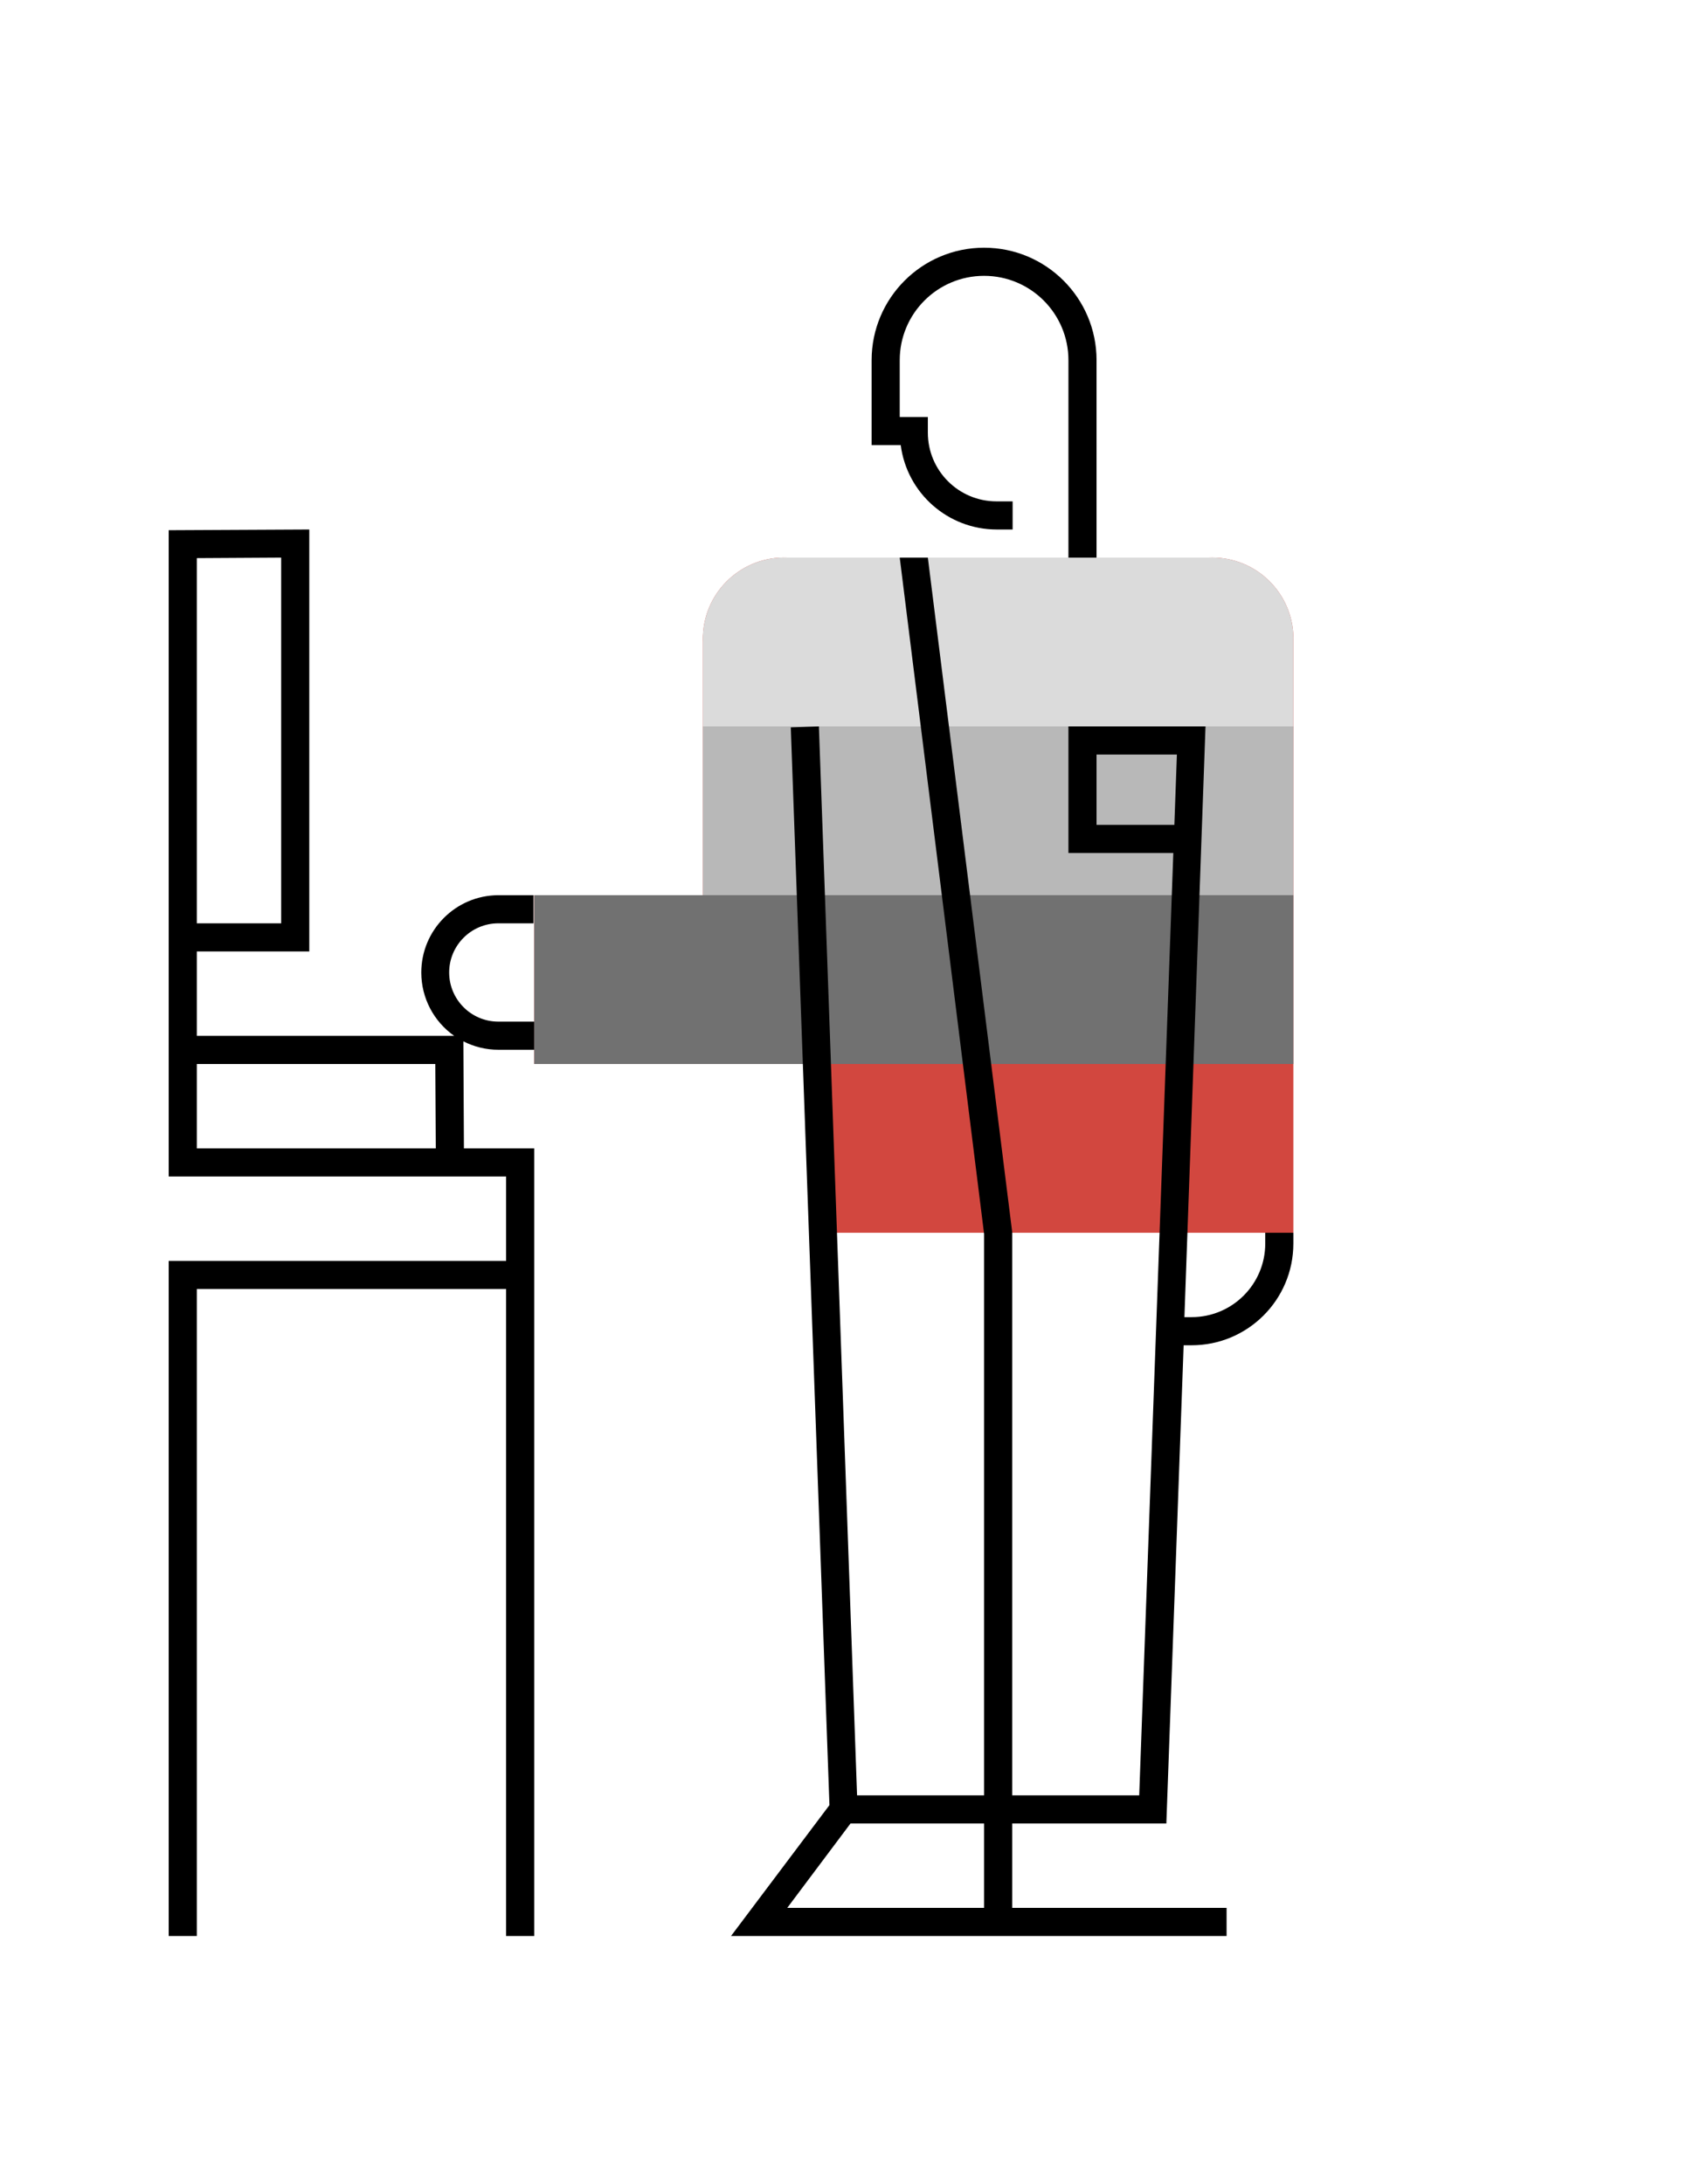 <?xml version="1.0" encoding="utf-8"?>
<!-- Generator: Adobe Illustrator 16.0.3, SVG Export Plug-In . SVG Version: 6.00 Build 0)  -->
<!DOCTYPE svg PUBLIC "-//W3C//DTD SVG 1.1//EN" "http://www.w3.org/Graphics/SVG/1.1/DTD/svg11.dtd">
<svg version="1.1" id="Pictograms" xmlns="http://www.w3.org/2000/svg" xmlns:xlink="http://www.w3.org/1999/xlink" x="0px" y="0px"
	 width="612px" height="792px" viewBox="0 0 612 792" enable-background="new 0 0 612 792" xml:space="preserve">
<title>281108-pictogram</title>
<path fill="#D2473F" d="M438.6,202.2h-153c-16.268-0.632-29.968,12.043-30.6,28.312c-0.03,0.762-0.03,1.526,0,2.288v91.8h-61.2v61.2
	h104.55V447H469.2V232.8c0.646-16.253-12.005-29.953-28.259-30.6C440.161,202.169,439.38,202.169,438.6,202.2z"/>
<path fill="#DBDBDB" d="M469.2,232.8c0.646-16.253-12.005-29.953-28.259-30.6c-0.78-0.031-1.563-0.031-2.343,0h-153
	c-16.268-0.632-29.968,12.043-30.6,28.312c-0.03,0.762-0.03,1.526,0,2.288v30.6h214.2L469.2,232.8L469.2,232.8z"/>
<rect x="255" y="263.4" fill="#B8B8B8" width="214.2" height="61.2"/>
<rect x="193.8" y="324.6" fill="#717171" width="275.4" height="61.2"/>
<path d="M162.945,352.65c0-9.858,7.992-17.85,17.85-17.85l0,0h12.75v-10.2h-12.75c-15.491,0.048-28.01,12.646-27.962,28.138
	c0.029,9.104,4.474,17.628,11.922,22.862H71.4V345h40.8V192l-51,0.255V390.9l0,0v35.7h122.4V457.2H61.2V702h10.2V467.4h112.2V702
	h10.2V416.4h-25.5l-0.204-38.813c3.945,2.023,8.316,3.072,12.75,3.06H193.8v-10.2h-13.081
	C170.91,370.407,162.973,362.458,162.945,352.65z M71.4,202.378L102,202.2v132.6H71.4V202.378z M71.4,385.8h86.521L158.1,416.4H71.4
	V385.8z M326.655,161.4H316.2v-30.778c0-22.533,18.267-40.8,40.8-40.8s40.8,18.267,40.8,40.8V202.2h-10.2v-71.579
	c0-16.9-13.698-30.6-30.6-30.6s-30.6,13.7-30.6,30.6V151.2H336.6v5.661c-0.014,13.759,11.129,24.925,24.89,24.939
	c0.017,0,0.033,0,0.051,0h5.813V192h-5.813c-17.628-0.031-32.505-13.119-34.782-30.6H326.655z M459,447v3.901
	c0,14.745-11.953,26.697-26.698,26.697c-0.024,0-0.051,0-0.077,0h-2.55l7.65-214.2H387.6v45.9h38.048L413.278,651H367.2V446.771
	L336.6,202.2H326.4L357,447.408V651h-46.078l-13.847-387.6l-10.2,0.357L300.9,654.545L265.2,702h179.773v-10.2H367.2v-30.6h55.921
	l6.272-173.4h2.83c20.379,0.042,36.934-16.442,36.977-36.821c0-0.025,0-0.052,0-0.076V447H459z M357,691.8h-71.4l22.95-30.6H357
	V691.8z M397.8,299.1v-25.5h29.146l-0.918,25.5H397.8z"/>
</svg>

